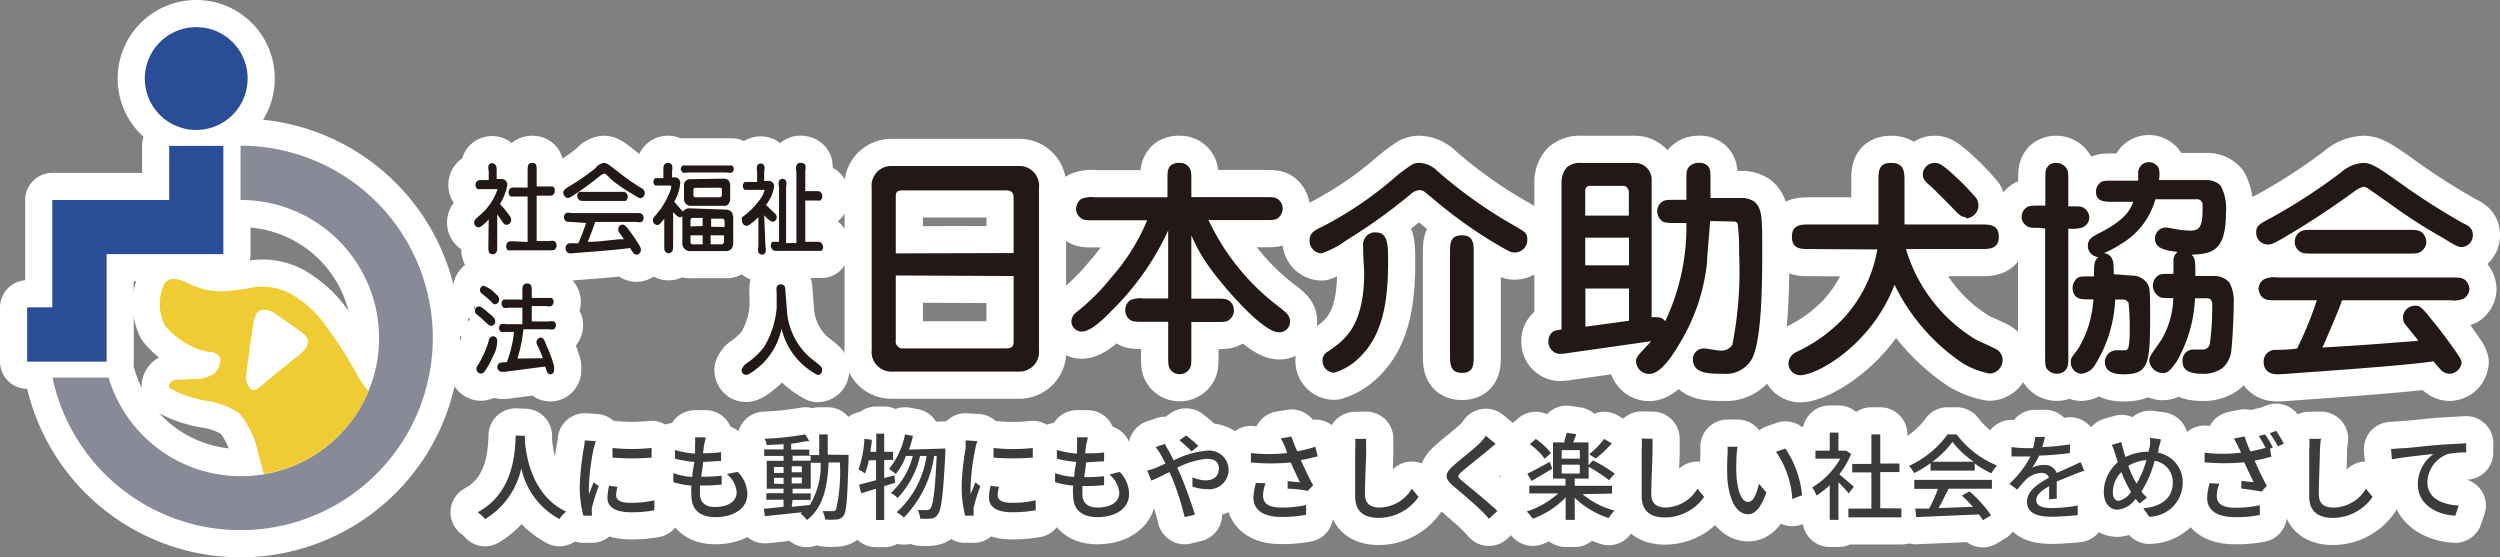 <svg xmlns="http://www.w3.org/2000/svg" viewBox="0 0 138.12 30.79"><rect x="0" y="0" width="138.12" height="30.79" fill="#808080" stroke="none"/><defs><style>.cls-1{fill:none;stroke:#fff;stroke-linecap:round;stroke-linejoin:round;stroke-width:3px;}.cls-2{fill:#294d97;}.cls-3{fill:#888b97;}.cls-4{fill:#f0cc34;}.cls-5{fill:#221816;}.cls-6{fill:#3c3a3b;}</style></defs><g id="レイヤー_2" data-name="レイヤー 2"><g id="デザイン"><g id="レイヤー_2-2" data-name="レイヤー 2"><g id="レイヤー_1-2" data-name="レイヤー 1-2"><path class="cls-1" d="M13.68,4.33A2.84,2.84,0,1,1,10.84,1.5h0A2.83,2.83,0,0,1,13.68,4.33Z"/><polygon class="cls-1" points="2.89 16.98 1.5 16.98 1.5 19.98 5.89 19.98 5.89 14.04 12.34 14.04 12.34 8.06 9.35 8.06 9.35 11.05 2.89 11.05 2.89 16.98"/><path class="cls-1" d="M13.29,8.05v3A7.63,7.63,0,1,1,6,20.86H2.9A10.62,10.62,0,1,0,13.29,8.05Z"/><path class="cls-1" d="M11,19.31a3.39,3.39,0,0,0,.55.13c.24,0,.6.14.62.39a1,1,0,0,1-.32.79,1.87,1.87,0,0,1-.79.31c-.38,0-1.07.05-1.3.05s-.56.26-.38.46a6,6,0,0,0,1.95.69,4.65,4.65,0,0,1,1.88.69,5.07,5.07,0,0,1,1.07,2.28c.08.31.19.69.3,1.09a7.61,7.61,0,0,0,5.77-4.56L19.9,21A25.76,25.76,0,0,0,18,18a6.06,6.06,0,0,0-1.9-1.75,3.34,3.34,0,0,0-2-.39,12.6,12.6,0,0,1-2,.24,4.31,4.31,0,0,1-1.79-.49c-.39-.19-1-.38-1.27.15a2.65,2.65,0,0,0,.05,2.19A4.33,4.33,0,0,0,11,19.31Zm3.09-1.76c.15-.73.95-.33.95-.33s1.09.73,1.75,1.24-.33,1.2-.33,1.2S15,20.83,14.35,21.39s-.77-.55-.77-.55.33-2.57.48-3.29Z"/><path class="cls-1" d="M27,12.12c-.13.15-.42.44-.56.44a.25.25,0,0,1-.24-.27h0c0-.13.05-.18.37-.45a3.21,3.21,0,0,0,.92-1.39s0,0-.09,0h-.74c-.16,0-.23,0-.28,0a.3.3,0,0,1-.11-.23.26.26,0,0,1,.07-.19c.07-.08.12-.08.32-.08H27V9.44a.62.62,0,0,1,0-.33.23.23,0,0,1,.37,0c.07.08.07.14.07.37v.41h.29a.32.32,0,0,1,.3.32,3,3,0,0,1-.41,1.06,3.9,3.9,0,0,1,.33.38c.27.35.29.37.29.5a.26.26,0,0,1-.25.27h0c-.11,0-.16-.06-.22-.15s-.25-.37-.3-.43V13.6c0,.23,0,.28-.07.36a.19.19,0,0,1-.19.08c-.23,0-.23-.2-.23-.44Zm2.15,1.25V10.86h-.65c-.17,0-.24,0-.29,0a.3.3,0,0,1-.11-.23.31.31,0,0,1,.07-.2c.07-.07.12-.07.33-.07h.65V9.44c0-.24,0-.44.26-.44s.24.21.24.44v.86h.61c.16,0,.23,0,.28,0a.25.25,0,0,1,.11.23.3.3,0,0,1-.06.2c-.08.08-.12.08-.33.08h-.61v2.51h.71a.59.59,0,0,1,.28,0,.32.32,0,0,1,.11.24.31.31,0,0,1-.07.2c-.07.07-.12.07-.32.07h-2c-.16,0-.23,0-.29,0a.25.25,0,0,1-.1-.23.26.26,0,0,1,.07-.2c.06-.07.11-.07.32-.07Z"/><path class="cls-1" d="M31.55,12.26c-.18,0-.25,0-.32-.07a.39.39,0,0,1-.08-.2.35.35,0,0,1,.12-.22.51.51,0,0,1,.28,0h3.61c.18,0,.25,0,.33.08a.32.32,0,0,1,.07.19.27.27,0,0,1-.11.22.55.55,0,0,1-.28,0H32.88c-.05.19-.3.85-.41,1.1.58,0,.92-.06,1.74-.14l.26,0a3.47,3.47,0,0,0-.26-.37.26.26,0,0,1-.05-.17.24.24,0,0,1,.23-.27h0c.08,0,.13,0,.33.26s.43.6.62.91a.58.58,0,0,1,.07.21.27.27,0,0,1-.24.28A.23.23,0,0,1,35,14l-.19-.3c-.5.09-2.53.24-2.66.25l-.61.05a.27.27,0,0,1-.29-.24v-.05a.25.25,0,0,1,.21-.27l.49,0a11.73,11.73,0,0,0,.43-1.12Zm1.9-2.66c-.05,0-.07,0-.09,0a.54.54,0,0,0-.18.09,17.29,17.29,0,0,1-1.56,1.14c-.15.09-.19.11-.27.11s-.23-.16-.23-.29.06-.19.32-.35a12.35,12.35,0,0,0,1.45-1A.72.72,0,0,1,33.35,9c.18,0,.32.12.82.51a13.74,13.74,0,0,0,1.24.87c.11.06.21.12.21.28a.27.27,0,0,1-.25.29s-.09,0-.39-.21A9.69,9.69,0,0,1,33.87,10Zm.84,1c.19,0,.25,0,.32.08a.32.32,0,0,1,.07.19.28.28,0,0,1-.11.23c-.06,0-.12,0-.28,0h-2c-.19,0-.25,0-.33-.09a.32.32,0,0,1-.07-.19A.3.3,0,0,1,32,10.6c.06,0,.13,0,.29,0Z"/><path class="cls-1" d="M38.15,12.51v-.33a.12.12,0,0,1,.1-.14h.57v.45Zm-.08-1a.42.42,0,0,0-.35.19,2.06,2.06,0,0,0-.21-.25l-.26-.31a2.43,2.43,0,0,0,.33-1,.3.3,0,0,0-.26-.34h-.19V9.45a.7.7,0,0,0,0-.31A.23.23,0,0,0,36.89,9a.23.23,0,0,0-.17.08c-.07.08-.07.13-.07.36v.4h-.16c-.17,0-.24,0-.29,0a.28.28,0,0,0-.1.21.25.25,0,0,0,.1.2c.06,0,.12,0,.29,0H37s.09,0,.09.06a1.15,1.15,0,0,1-.1.33,4.18,4.18,0,0,1-.85,1.34.31.31,0,0,0-.07.18.26.26,0,0,0,.24.27h0c.08,0,.12,0,.39-.35v1.48c0,.21,0,.28.07.35a.22.22,0,0,0,.34,0c.07-.07.07-.13.08-.35l0-1.85c.1.12.25.29.37.29a.24.24,0,0,0,.14-.05v1.43a.43.43,0,0,0,.49.49h2a.59.59,0,0,0,.22-.12.54.54,0,0,0,.1-.3V12a1.05,1.05,0,0,0-.06-.24.4.4,0,0,0-.33-.18ZM38.82,13v.5h-.51c-.09,0-.16,0-.16-.17V13Zm.47-.47v-.45h.6a.13.13,0,0,1,.14.13v.33ZM40,13v.33c0,.18-.13.17-.18.17h-.56V13Zm-1.84-3.1a.34.34,0,0,0-.37.28V11a.37.37,0,0,0,.37.37h1.9c.16,0,.28-.2.28-.36V10.2a.41.41,0,0,0-.11-.25A.4.4,0,0,0,40,9.87Zm1.59.47s.13,0,.13.08v.33a.12.12,0,0,1-.12.12H38.41c-.09,0-.1-.11-.1-.12v-.29a.1.1,0,0,1,.1-.11ZM38,9.14c-.16,0-.23,0-.28,0a.27.27,0,0,0-.11.19.31.31,0,0,0,.11.2.59.59,0,0,0,.28,0h2.15a.65.65,0,0,0,.29,0,.26.26,0,0,0,.1-.2.21.21,0,0,0-.11-.19c-.05,0-.12,0-.28,0Z"/><path class="cls-1" d="M42.29,13.62a.67.67,0,0,1,0,.33.22.22,0,0,1-.19.12.27.27,0,0,1-.2-.12.58.58,0,0,1,0-.32V12c-.15.14-.52.48-.65.48a.27.27,0,0,1-.25-.28A.28.28,0,0,1,41,12a4.14,4.14,0,0,0,1-1,1.33,1.33,0,0,0,.24-.51s-.06,0-.08,0h-.73c-.16,0-.23,0-.28,0a.24.24,0,0,1-.11-.22.32.32,0,0,1,.1-.22c.06,0,.13,0,.29,0h.4V9.48a.67.67,0,0,1,0-.33.23.23,0,0,1,.2-.12.22.22,0,0,1,.19.12.58.58,0,0,1,0,.32V10h.28a.29.29,0,0,1,.27.32h0a2.28,2.28,0,0,1-.45,1l.42.41c.14.13.17.16.17.27a.24.24,0,0,1-.22.25h0c-.12,0-.35-.22-.47-.36ZM44,13.43V9.48a.62.62,0,0,1,0-.33A.24.24,0,0,1,44.28,9a.25.25,0,0,1,.21.12.69.69,0,0,1,0,.32v1.12h.55c.2,0,.25,0,.32.08a.31.31,0,0,1,.07.2.28.28,0,0,1-.11.24c-.05,0-.12,0-.28,0h-.55v2.28h.57c.21,0,.26,0,.33.08a.31.31,0,0,1,0,.42c-.06,0-.13,0-.29,0H43c-.2,0-.26,0-.33-.08a.31.31,0,0,1,0-.42c.06,0,.13,0,.29,0h.08V10.32a.58.58,0,0,1,0-.32.21.21,0,0,1,.2-.12.22.22,0,0,1,.19.12.58.58,0,0,1,0,.32v3.11Z"/><path class="cls-1" d="M30,19.79c-.06-.13-.18-.46-.3-.69a.33.33,0,0,1-.06-.19.26.26,0,0,1,.23-.26c.15,0,.21.14.32.43a8.12,8.12,0,0,1,.42,1.13,1,1,0,0,1,0,.24.21.21,0,0,1-.19.23h0c-.17,0-.2-.12-.3-.43l-2.22.29-.18,0a.25.25,0,0,1-.24-.26v0c0-.24.18-.25.37-.27H28a6.33,6.33,0,0,0,.28-.94,6.52,6.52,0,0,0,.12-.73h-.44c-.16,0-.23,0-.28,0a.27.27,0,0,1-.11-.22.3.3,0,0,1,.1-.21.67.67,0,0,1,.29,0h.9V17h-.76a.59.59,0,0,1-.28,0,.28.28,0,0,1-.11-.23.28.28,0,0,1,.11-.22c.05,0,.12,0,.28,0h.76V16.1c0-.23,0-.28.07-.36a.23.23,0,0,1,.18-.08c.27,0,.27.2.27.44v.36h.81c.16,0,.23,0,.28,0a.26.26,0,0,1,.12.22.35.35,0,0,1-.12.23.59.59,0,0,1-.28,0h-.81v.85h.94a.67.67,0,0,1,.29,0,.26.26,0,0,1,.05.37l-.05.06a.67.67,0,0,1-.29,0h-1.4a9,9,0,0,1-.33,1.62Zm-2.55-3.5a.38.38,0,0,1,.13.25.26.26,0,0,1-.23.27c-.06,0-.08,0-.19-.12s-.35-.32-.53-.46a.23.23,0,0,1-.11-.2.22.22,0,0,1,.21-.24h0A1.86,1.86,0,0,1,27.44,16.29ZM27.14,18c-.08,0-.1,0-.44-.32-.06-.06-.33-.29-.39-.33a.21.21,0,0,1-.07-.17.23.23,0,0,1,.22-.25h0c.1,0,.18.06.49.32s.39.33.41.49a.24.24,0,0,1-.21.26Zm.15,1.56a4.81,4.81,0,0,1-.47.9c-.1.14-.17.18-.26.18a.27.27,0,0,1-.24-.26c0-.08,0-.09.11-.25A5.66,5.66,0,0,0,27,18.84c0-.08.08-.26.23-.26a.23.23,0,0,1,.24.23h0A1.76,1.76,0,0,1,27.29,19.59Z"/><path class="cls-1" d="M42.1,20.12c-.15.13-.66.59-.88.59s-.25-.23-.25-.27.1-.24.25-.35a4,4,0,0,0,1-.93A5,5,0,0,0,42.91,17c0-.17,0-.67,0-.78a1.53,1.53,0,0,1,0-.37.23.23,0,0,1,.23-.14c.22,0,.24.17.25.32s.08,1,.09,1.19a3.81,3.81,0,0,0,1.21,2.48c.1.09.61.48.65.54a.26.26,0,0,1,.08.2.26.26,0,0,1-.24.28h0a3.87,3.87,0,0,1-2-2.56A3.86,3.86,0,0,1,42.1,20.12Z"/><path class="cls-1" d="M49.49,14v-3.1c0-.18,0-.38.33-.38h5.77c.41,0,.41.27.41.46v3ZM57.4,10.4a1.09,1.09,0,0,0-1.08-1.23H49.25a1.09,1.09,0,0,0-1.09,1.23v8.91a1.09,1.09,0,0,0,1.09,1.22h7.07a1.09,1.09,0,0,0,1.08-1.22ZM56,15.25v3.51c0,.32,0,.49-.45.49H49.9a.38.38,0,0,1-.41-.44V15.22Z"/><path class="cls-1" d="M65.82,16.5h1.31c.53,0,.65,0,.86.18a.69.69,0,0,1,.18.47.65.65,0,0,1-.3.55c-.13.09-.33.09-.74.09H65.82v1.84c0,.53,0,.65-.18.85a.64.64,0,0,1-.46.19.61.61,0,0,1-.55-.3c-.09-.14-.09-.32-.09-.74V17.78H63.21c-.53,0-.68,0-.86-.18a.65.65,0,0,1-.18-.47.66.66,0,0,1,.28-.55,1.51,1.51,0,0,1,.76-.09h1.33V12.73a14.9,14.9,0,0,1-3.13,4.44c-.46.48-1.15,1.15-1.66,1.15a.58.58,0,0,1-.56-.58v0a.69.69,0,0,1,.29-.5,11.71,11.71,0,0,0,1.9-1.89,11.33,11.33,0,0,0,2-3.18H60.5c-.54,0-.68,0-.86-.19a.6.6,0,0,1-.19-.44.71.71,0,0,1,.29-.55,1.51,1.51,0,0,1,.76-.09h4V10c0-.53,0-.65.18-.86A.72.72,0,0,1,65.18,9a.61.61,0,0,1,.55.3c.09.13.09.33.09.74v.85h4c.54,0,.68,0,.86.18a.68.68,0,0,1,.19.46.73.73,0,0,1-.29.54c-.14.09-.33.09-.76.09H66.77a12.79,12.79,0,0,0,3.63,4.59c.65.51.87.65.87,1a.59.59,0,0,1-.6.61h0c-1,0-3.39-2.91-3.91-3.68A9.2,9.2,0,0,1,65.82,13Z"/><path class="cls-1" d="M79.38,9.42a25.64,25.64,0,0,0,4.32,3.07c.6.35.68.4.68.75a.69.69,0,0,1-.68.71h0c-.19,0-.24,0-1-.45a25.07,25.07,0,0,1-3.43-2.44l-.56-.46a.56.56,0,0,0-.28-.1.89.89,0,0,0-.53.26,30.37,30.37,0,0,1-3.54,2.53A4.86,4.86,0,0,1,73,14a.7.7,0,0,1-.65-.72c0-.42.32-.58.65-.73a20.19,20.19,0,0,0,3.88-2.59A9.5,9.5,0,0,1,78,9.1.86.86,0,0,1,78.44,9,1.47,1.47,0,0,1,79.38,9.42ZM75.31,13.6a.68.68,0,0,1,.57-.76H76c.68,0,.69.66.69,1.63,0,2.2-.3,4-1.52,5.22a3.37,3.37,0,0,1-1.45.9.65.65,0,0,1-.65-.65.54.54,0,0,1,.3-.52c.91-.63,2-1.37,2-4.4C75.34,14.61,75.31,14,75.31,13.6Zm6.11,6c0,.55,0,1-.65,1s-.66-.49-.66-1V14c0-.54,0-1,.66-1s.65.5.65,1Z"/><path class="cls-1" d="M90,14.66H87.58V13.13H90Zm5.82-2.42a.23.23,0,0,1,.18.11,10.52,10.52,0,0,1,.08,1.58,21.26,21.26,0,0,1-.37,5.12.72.72,0,0,1-.65.32c-.16,0-.79-.12-.93-.12a.6.6,0,0,0-.6.58v0c0,.82.87.82,1.69.82a1.64,1.64,0,0,0,1.6-.88c.5-1.05.54-3.92.54-5.85s0-2.41-.45-2.79a1.38,1.38,0,0,0-.56-.19H94.5V10c0-.55,0-.68-.18-.86A.64.64,0,0,0,93.83,9a.66.66,0,0,0-.57.29c-.09.14-.09.32-.09.75v1h-.56c-.55,0-.68,0-.87.18a.61.61,0,0,0-.18.45.67.67,0,0,0,.29.56c.14.09.33.09.76.09h.56A12.19,12.19,0,0,1,92,17.75a.51.51,0,0,0-.42-.22,1.84,1.84,0,0,0-.33,0V9.92A.92.92,0,0,0,90.35,9h-3a1.1,1.1,0,0,0-.78.24,1.24,1.24,0,0,0-.3.78V18.2c-.38.07-.43.08-.51.16a.6.6,0,0,0-.21.46.67.67,0,0,0,.6.73,2.94,2.94,0,0,0,.51-.05l4.57-.65c-.8.85-.84.89-.84,1.11a.72.72,0,0,0,.72.7h0c.68,0,1.38-1.14,1.83-1.93a10.74,10.74,0,0,0,1.37-4.24c0-.32.17-2.1.17-2.28ZM87.58,10.5a.25.25,0,0,1,.25-.23h1.88c.18,0,.28.23.28.32v1.32H87.58ZM90,17.72l-2.41.33V15.94H90Z"/><path class="cls-1" d="M100,13.76c-.52,0-1,0-1-.68s.52-.68,1-.68h3.78V10c0-.53,0-1,.7-1s.74.44.74,1v2.4h4.16c.54,0,1.05,0,1.05.68s-.51.68-1.05.68h-4.08a8.75,8.75,0,0,0,3.86,5c.2.11,1.09.48,1.23.6a.69.69,0,0,1,.25.54.75.75,0,0,1-.71.74,4.51,4.51,0,0,1-1.49-.57,11,11,0,0,1-3.77-4.34c-1.26,3.31-4.26,5-5.23,5a.66.66,0,0,1-.63-.68h0a.72.72,0,0,1,.43-.6,8.64,8.64,0,0,0,2.55-1.8,7.5,7.5,0,0,0,1.93-3.87ZM108.62,12c-.27,0-.42-.16-.83-.6l-1-1c-.47-.41-.56-.49-.56-.81A.66.66,0,0,1,106.9,9h0c.16,0,.33,0,1.11.73a12.7,12.7,0,0,1,1.19,1.24.77.77,0,0,1,.1.47.74.74,0,0,1-.69.63Z"/><path class="cls-1" d="M117.85,15.23a1,1,0,0,1,.77.41c.16.24.17.35.17,1.84,0,2.65-.08,3.2-1.5,3.2-.43,0-1-.11-1-.68a.65.65,0,0,1,.65-.65h.5c.06,0,.14-.08.16-.19a4.34,4.34,0,0,0,.06-.88,12.3,12.3,0,0,0-.06-1.54.34.34,0,0,0-.28-.19h-.46a7.39,7.39,0,0,1-1.09,3.57,1,1,0,0,1-.8.53.62.62,0,0,1-.56-.65c0-.17,0-.22.35-.65a5.63,5.63,0,0,0,.77-1.9,6.88,6.88,0,0,0,.13-.91c-.69,0-.78,0-1-.18a.72.72,0,0,1,.11-1c.14-.09.22-.09.92-.09,0-.69,0-.85.25-1.07a.61.61,0,0,1-.59-.61c0-.38.24-.5.51-.65,1.63-.8,1.84-1.4,2-1.79H116.8c-.53,0-1,0-1-.56a.63.63,0,0,1,.25-.51c.13-.1.32-.1.74-.1h1.34V9.52a.59.59,0,0,1,.61-.56h0a.6.6,0,0,1,.54.37,1.84,1.84,0,0,1,0,.62h2.72a1,1,0,0,1,.7.33,2.69,2.69,0,0,1,.28,1.45c0,2.11-.73,2.3-1.9,2.34.2.2.21.33.21,1.18h1.14a1.11,1.11,0,0,1,.74.36,2.15,2.15,0,0,1,.24,1.11c0,.72-.07,2.06-.13,2.61a1.5,1.5,0,0,1-.49,1,1.77,1.77,0,0,1-1.12.32c-.56,0-1.09-.11-1.09-.69a.6.6,0,0,1,.55-.65h.07l.46,0a.39.39,0,0,0,.43-.33,14.42,14.42,0,0,0,.13-2.18c0-.16-.08-.32-.26-.32h-.69a7.69,7.69,0,0,1-1,3.47c-.41.59-.54.66-.8.66a.77.77,0,0,1-.73-.69c0-.2.07-.28.65-1.11a4.74,4.74,0,0,0,.68-2.34c-.65,0-.73,0-.91-.19a.68.68,0,0,1,0-1l.07-.06c.15-.09.21-.09.85-.09v-.72a.58.58,0,0,1,.23-.49c-.65-.08-1.25-.18-1.25-.73a.6.6,0,0,1,.58-.62h0c.13,0,.66.11.75.12a4.78,4.78,0,0,0,.65.05c.61,0,.65-.44.65-1.4a.3.3,0,0,0-.28-.33h-2.33a4.14,4.14,0,0,1-1.9,2.47,5.65,5.65,0,0,1-.94.5c.54.12.54.48.54,1.17Zm-5.13-2.64c-.43,0-.6,0-.74-.1a.6.6,0,0,1-.29-.52.65.65,0,0,1,.29-.52c.13-.09.33-.09.74-.09H113V10c0-.53,0-.65.18-.86A.62.62,0,0,1,113.6,9a.67.67,0,0,1,.57.3c.1.13.1.33.1.74v1.36c.65,0,.73,0,.86.09a.65.65,0,0,1,.3.52.61.61,0,0,1-.39.56,2,2,0,0,1-.77.06v7c0,.53,0,.65-.19.86a.7.7,0,0,1-1-.12c-.09-.13-.09-.32-.09-.74v-7Z"/><path class="cls-1" d="M136,20a.69.69,0,0,1-.66.65.67.67,0,0,1-.47-.2,4.93,4.93,0,0,1-.42-.49c-1.33.22-6.7.59-7,.61s-1.37.11-1.61.11c-.65,0-.78-.41-.78-.7a.65.65,0,0,1,.57-.65c.15,0,.85,0,1.28-.08A19.58,19.58,0,0,0,128,16.59h-2.18c-.47,0-.65,0-.85-.18a.79.79,0,0,1-.19-.46.66.66,0,0,1,.3-.52,1.34,1.34,0,0,1,.74-.1h9.57c.47,0,.65,0,.85.18a.79.79,0,0,1,.19.46.66.66,0,0,1-.3.52,1.34,1.34,0,0,1-.74.1h-6c-.14.46-.81,2-1.08,2.61,1.52-.09,2.42-.14,4.59-.32a7,7,0,0,0,.71-.06l-.7-.87a.59.59,0,0,1-.15-.4.66.66,0,0,1,.65-.66c.22,0,.33,0,.82.63a25.63,25.63,0,0,1,1.66,2.22A1.19,1.19,0,0,1,136,20Zm-5.16-9.58c-.16-.1-.21-.1-.26-.1s-.24.06-.46.22a46.46,46.46,0,0,1-4.13,2.7c-.4.22-.5.27-.71.27a.65.65,0,0,1-.63-.67v0c0-.36.16-.46.87-.83a31.89,31.89,0,0,0,3.81-2.48A2.06,2.06,0,0,1,130.57,9c.46,0,.85.27,2.17,1.21a37.18,37.18,0,0,0,3.32,2.11c.28.13.56.27.56.65a.65.65,0,0,1-.62.68h0c-.14,0-.23,0-1-.49A28.26,28.26,0,0,1,132,11.23ZM133,12.7c.51,0,.66,0,.87.2a.75.75,0,0,1,.18.46.66.66,0,0,1-.3.54c-.15.11-.33.11-.75.11h-5.18c-.51,0-.65,0-.86-.2a.63.63,0,0,1-.18-.45.66.66,0,0,1,.29-.55c.15-.11.32-.11.75-.11Z"/><path class="cls-1" d="M29,24.08v.26c.05.69.32,3,2.28,3.93a1.45,1.45,0,0,0-.37.41,4.19,4.19,0,0,1-2.11-2.81,4.35,4.35,0,0,1-2,2.81,2.13,2.13,0,0,0-.41-.38c2.09-1.11,2.06-3.53,2.1-4.24Z"/><path class="cls-1" d="M32.9,24.37c0,.13-.07.27-.1.4a13,13,0,0,0-.26,2,4.71,4.71,0,0,0,0,.53c.08-.21.18-.46.26-.65l.28.21a9.84,9.84,0,0,0-.38,1.2.9.9,0,0,0,0,.23v.2l-.47,0a6.31,6.31,0,0,1-.2-1.67,15.82,15.82,0,0,1,.22-2.06,3,3,0,0,0,.06-.43Zm1.21,2.53a2.32,2.32,0,0,0-.07.46c0,.23.18.42.8.42a5.78,5.78,0,0,0,1.31-.14v.55a6.38,6.38,0,0,1-1.31.11c-.87,0-1.28-.3-1.28-.81a3.63,3.63,0,0,1,.09-.65ZM36,24.75v.53a13,13,0,0,1-2.16,0v-.53a10.21,10.21,0,0,0,2.14,0Z"/><path class="cls-1" d="M40.76,26.07a1.8,1.8,0,0,1,.53,1.22c0,.77-.7,1.28-1.77,1.28-.75,0-1.32-.33-1.32-1.19a4.05,4.05,0,0,1,0-.55,5.19,5.19,0,0,1-1-.19l0-.5a3.77,3.77,0,0,0,1.05.21c0-.27.07-.56.11-.83a6.46,6.46,0,0,1-1.07-.18l0-.48a5.17,5.17,0,0,0,1.11.2c0-.19,0-.36,0-.49a2.8,2.8,0,0,0,0-.41l.58,0c0,.17-.06.29-.08.41l-.06.47a6.71,6.71,0,0,0,1-.06v.49c-.35,0-.69.05-1,.05h0c0,.26-.07.55-.1.82h.07a9.42,9.42,0,0,0,1.06-.06v.49a8,8,0,0,1-1,.05h-.2c0,.18,0,.33,0,.45,0,.46.27.74.82.74.76,0,1.21-.32,1.21-.82a1.42,1.42,0,0,0-.55-1Z"/><path class="cls-1" d="M46.88,25.13v.22c-.06,2.16-.11,2.9-.27,3.13a.47.47,0,0,1-.37.22,3.53,3.53,0,0,1-.65,0,1.53,1.53,0,0,0-.14-.46c.24,0,.45,0,.55,0a.21.21,0,0,0,.19-.08,9.26,9.26,0,0,0,.21-2.61h-.62c-.07,1.39-.3,2.49-1.2,3.18a2,2,0,0,0-.35-.36l.09-.07-2.06.22-.06-.41L43.29,28v-.39h-.95v-.36h.95V27h-.93V25.46h.93v-.27H42.22v-.36h1.07v-.29l-.93.05a1,1,0,0,0-.12-.35A16.84,16.84,0,0,0,44.49,24l.22.37c-.27,0-.62.11-1,.14v.33h1v.3h.55V24h.47v1.12Zm-4.12,1h.53v-.33h-.53Zm.53.61V26.4h-.53v.32ZM43.74,28l1-.1a4.19,4.19,0,0,0,.6-2.33h-.55v-.39h-1v.27h1V27h-1v.26h1v.36h-1Zm.56-1.91v-.33h-.56v.33Zm-.56.29v.33h.56v-.33Z"/><path class="cls-1" d="M49.46,26.67l-.61.19v1.87H48.4V27l-.82.25-.12-.47.94-.25v-1.1H48a4.68,4.68,0,0,1-.21.73,2.16,2.16,0,0,0-.36-.22,6.17,6.17,0,0,0,.33-1.7l.41.06a6.57,6.57,0,0,1-.09.66h.33v-1h.44v1h.49v.45h-.49v1l.56-.15Zm2.77-1.89V25c-.12,2.34-.22,3.17-.42,3.42a.49.49,0,0,1-.38.23,2.91,2.91,0,0,1-.59,0,1.16,1.16,0,0,0-.14-.47l.51,0a.2.2,0,0,0,.19-.09c.15-.18.26-.92.35-2.9h-.14a6.08,6.08,0,0,1-1.67,3.4,2.7,2.7,0,0,0-.4-.29,5.21,5.21,0,0,0,1.65-3.11h-.36a4.93,4.93,0,0,1-1.24,2.32,1.41,1.41,0,0,0-.37-.27,4.18,4.18,0,0,0,1.21-2.05h-.38a3.55,3.55,0,0,1-.56,1,3.27,3.27,0,0,0-.37-.28A4.47,4.47,0,0,0,50,24l.44.08a6.61,6.61,0,0,1-.22.76Z"/><path class="cls-1" d="M54,24.37a2,2,0,0,0-.11.4,11.83,11.83,0,0,0-.26,2,3.15,3.15,0,0,0,0,.53c.08-.21.18-.46.26-.65l.27.21a9.8,9.8,0,0,0-.37,1.2,1.81,1.81,0,0,0,0,.23v.2l-.47,0a6.74,6.74,0,0,1-.19-1.67,14.25,14.25,0,0,1,.22-2.06c0-.13,0-.3,0-.43Zm1.19,2.53a1.77,1.77,0,0,0-.07.46c0,.23.17.42.8.42a5.63,5.63,0,0,0,1.3-.14v.55a7.06,7.06,0,0,1-1.3.11c-.88,0-1.28-.3-1.28-.81a2.43,2.43,0,0,1,.09-.65Zm1.87-2.15v.53a13.1,13.1,0,0,1-2.17,0v-.53a9.84,9.84,0,0,0,2.17,0Z"/><path class="cls-1" d="M61.86,26.07a1.79,1.79,0,0,1,.52,1.22c0,.77-.7,1.28-1.76,1.28-.75,0-1.33-.33-1.33-1.19a3.05,3.05,0,0,1,0-.55,5.19,5.19,0,0,1-1-.19l0-.5a3.91,3.91,0,0,0,1.06.21c0-.27.07-.56.11-.83a6.46,6.46,0,0,1-1.07-.18l0-.48a5.17,5.17,0,0,0,1.11.2c0-.19,0-.36,0-.49a2.8,2.8,0,0,0,0-.41l.59,0c0,.17-.06.29-.08.41l-.06.47A6.79,6.79,0,0,0,61,25l0,.49c-.34,0-.69.05-1,.05h0c0,.26-.07.55-.1.82H60A9.28,9.28,0,0,0,61,26.31v.49a8,8,0,0,1-1,.05h-.2c0,.18,0,.33,0,.45,0,.46.27.74.83.74.76,0,1.21-.32,1.21-.82a1.45,1.45,0,0,0-.55-1Z"/><path class="cls-1" d="M64.37,24.52c0,.09.14.28.19.37s.19.35.28.55a4.85,4.85,0,0,1,1.82-.54,1.07,1.07,0,1,1,0,2.12,2.29,2.29,0,0,1-.78-.14v-.51a2,2,0,0,0,.72.17c.49,0,.74-.27.74-.65s-.23-.54-.69-.54a4.56,4.56,0,0,0-1.61.49l.18.39c.26.6.62,1.63.8,2.2l-.57.14a15.67,15.67,0,0,0-.67-2.11l-.17-.38c-.39.19-.73.37-1,.47L63.38,26a3.68,3.68,0,0,0,.47-.15l.54-.24q-.14-.29-.27-.51a3.51,3.51,0,0,0-.27-.4Zm1.46.42a7.81,7.81,0,0,0-.67-.62l.37-.26a6.3,6.3,0,0,1,.68.58Z"/><path class="cls-1" d="M72.8,25.21c-.29.08-.61.15-.93.21.19.41.45,1,.68,1.39l-.3.31C72,27.07,71.5,27,71.14,27l0-.42.68.07c-.14-.3-.36-.75-.51-1.1a11.55,11.55,0,0,1-2.2,0l0-.52a8.92,8.92,0,0,0,2,0L71,24.69a4.16,4.16,0,0,0-.24-.47l.59-.1a7.59,7.59,0,0,0,.32.81,6.3,6.3,0,0,0,1-.25ZM69.92,26.7a2.1,2.1,0,0,0-.14.66c0,.42.26.68,1,.68a5.77,5.77,0,0,0,1.38-.14v.54a7,7,0,0,1-1.37.12c-1,0-1.54-.39-1.54-1.07a3.13,3.13,0,0,1,.14-.81Z"/><path class="cls-1" d="M75.48,24.24a5.87,5.87,0,0,0,0,.59c0,.57-.07,1.76-.07,2.48,0,.54.35.73.79.73A2.12,2.12,0,0,0,78,27l.37.45a2.66,2.66,0,0,1-2.2,1.16c-.79,0-1.3-.33-1.3-1.19s0-2.07,0-2.57a4,4,0,0,0,0-.6Z"/><path class="cls-1" d="M82.63,24.52l-.39.33c-.35.29-1.06.85-1.42,1.16s-.3.33,0,.59,1.4,1.14,1.91,1.63l-.47.43c-.12-.15-.27-.29-.39-.42-.29-.3-1.12-1-1.6-1.41s-.45-.67,0-1.08,1.15-.93,1.5-1.28a3,3,0,0,0,.32-.39Z"/><path class="cls-1" d="M87.43,27.3a4.6,4.6,0,0,0,1.77.91,2.15,2.15,0,0,0-.32.41A4.82,4.82,0,0,1,87,27.5v1.22h-.5V27.48a4.77,4.77,0,0,1-1.82,1.18,2.6,2.6,0,0,0-.33-.4,4.87,4.87,0,0,0,1.74-1H84.49v-.43h2v-.39H85.8v-2h.63c0-.17.1-.37.13-.53l.53.08-.17.45h.84v1.26l.24-.26a6.49,6.49,0,0,1,1.21.73l-.32.36a7.48,7.48,0,0,0-1.12-.74v.65H87v.4h2.06v.43Zm-1.67-1.41c-.38.24-.8.48-1.14.68l-.24-.4c.33-.15.78-.41,1.24-.65Zm-.42-.55a3.66,3.66,0,0,0-.82-.8l.33-.29a3.9,3.9,0,0,1,.84.78Zm.94,0h1v-.47h-1Zm0,.82h1v-.49h-1Zm2.77-1.66a7,7,0,0,1-.89.83l-.36-.23a5.13,5.13,0,0,0,.83-.85Z"/><path class="cls-1" d="M91.3,24.24c0,.19,0,.4,0,.59,0,.57-.07,1.76-.07,2.48,0,.54.35.73.79.73A2.11,2.11,0,0,0,93.78,27l.37.45A2.66,2.66,0,0,1,92,28.59c-.79,0-1.3-.33-1.3-1.19s0-2.07,0-2.57a4,4,0,0,0,0-.6Z"/><path class="cls-1" d="M95.94,25.21a11.16,11.16,0,0,0,0,1.16c.08.82.29,1.36.64,1.36s.48-.57.6-1l.41.48c-.32.89-.65,1.2-1,1.2-.53,0-1-.5-1.15-1.86a12.82,12.82,0,0,1,0-1.39,2.59,2.59,0,0,0,0-.48H96A3.66,3.66,0,0,0,95.94,25.21Zm3.62,2.15-.54.21a5.1,5.1,0,0,0-.9-2.61l.52-.18A5.58,5.58,0,0,1,99.56,27.36Z"/><path class="cls-1" d="M102.14,27.26c-.12-.15-.35-.4-.57-.62v2.08h-.48V26.8a5.17,5.17,0,0,1-.73.58,2,2,0,0,0-.24-.45,4.37,4.37,0,0,0,1.55-1.59H100.3V24.9h.79v-1h.48v1H102l.27.18a5.27,5.27,0,0,1-.65,1.13c.24.19.68.57.8.68Zm2.91.83v.49h-2.93V28.1h1.27v-2h-1.06v-.47h1.06V24h.49v1.61h1.06v.47h-1.06v2Z"/><path class="cls-1" d="M106.66,25.59a6.47,6.47,0,0,1-.91.55,1.6,1.6,0,0,0-.28-.4A5.44,5.44,0,0,0,107.6,24h.5a5.32,5.32,0,0,0,2.23,1.72,2.61,2.61,0,0,0-.31.43,5.68,5.68,0,0,1-.92-.54V26h-2.44Zm-.9.92h4.29V27h-2.39c-.18.35-.37.74-.56,1.07L109,28a7.15,7.15,0,0,0-.61-.62l.42-.23A6.5,6.5,0,0,1,110,28.47l-.45.27a2.27,2.27,0,0,0-.22-.32l-3.46.15-.06-.47.77,0a8.86,8.86,0,0,0,.49-1.09h-1.31Zm3.29-1a4.94,4.94,0,0,1-1.18-1.1,5,5,0,0,1-1.11,1.1Z"/><path class="cls-1" d="M113.21,27.59c0-.18,0-.47,0-.73-.43.25-.71.48-.71.78s.32.43.85.43a8.67,8.67,0,0,0,1.44-.14l0,.53c-.47.05-1,.08-1.43.09-.77,0-1.37-.18-1.37-.82s.62-1,1.21-1.34a.39.39,0,0,0-.41-.26,1.3,1.3,0,0,0-.86.37c-.17.18-.33.36-.48.55l-.44-.32a5.38,5.38,0,0,0,1.17-1.51H112c-.22,0-.58,0-.87,0V24.7a6.77,6.77,0,0,0,.89.06h.3a3.24,3.24,0,0,0,.12-.62l.54,0a4.9,4.9,0,0,1-.15.56,12.79,12.79,0,0,0,1.53-.15v.48a16,16,0,0,1-1.7.14,4,4,0,0,1-.39.67,1.47,1.47,0,0,1,.65-.15.69.69,0,0,1,.71.44l.83-.37.49-.23.2.48a4.79,4.79,0,0,0-.52.19c-.27.1-.6.24-1,.4,0,.3,0,.71,0,.95Z"/><path class="cls-1" d="M119.38,24.27c0,.13-.08.33-.11.46s0,.18-.06.28a1.65,1.65,0,0,1,1.38,1.69,1.88,1.88,0,0,1-1.85,1.85l-.33-.47c1.1-.09,1.63-.65,1.63-1.39a1.18,1.18,0,0,0-1-1.23,6.24,6.24,0,0,1-.73,1.7,2.42,2.42,0,0,0,.31.33l-.42.33-.21-.26a1.4,1.4,0,0,1-1,.6c-.41,0-.76-.33-.76-1a2.19,2.19,0,0,1,.78-1.63,4,4,0,0,1-.15-.45,3,3,0,0,0-.19-.5l.54-.16c0,.15.08.32.11.47s.07.24.11.36a2.73,2.73,0,0,1,1.28-.29c0-.11.05-.22.07-.33a3.15,3.15,0,0,0,0-.44Zm-1.7,2.81a6.23,6.23,0,0,1-.48-1,1.62,1.62,0,0,0-.47,1.1c0,.3.12.49.32.49a1.08,1.08,0,0,0,.68-.49Zm.37-.36a6.15,6.15,0,0,0,.54-1.3,2.14,2.14,0,0,0-1,.32,4.75,4.75,0,0,0,.4.89Z"/><path class="cls-1" d="M125.15,24q.22.34.42.72l-.16.07.08.44c-.29.08-.62.16-.93.22.19.41.45,1,.68,1.39l-.3.32c-.24-.05-.76-.13-1.11-.17l0-.42.68.07c-.14-.3-.37-.75-.52-1.1a11.45,11.45,0,0,1-2.19,0l0-.53a8.38,8.38,0,0,0,2,0c0-.11-.1-.21-.14-.32a3.33,3.33,0,0,0-.24-.46l.59-.12a6.55,6.55,0,0,0,.32.83c.29-.06.57-.12.84-.2a6.11,6.11,0,0,0-.38-.65Zm-2.54,2.73a2,2,0,0,0-.14.64c0,.42.26.68,1,.68a5.77,5.77,0,0,0,1.38-.14v.54a6.29,6.29,0,0,1-1.37.12c-1,0-1.54-.38-1.54-1.06a3.2,3.2,0,0,1,.14-.82Zm3.14-2.93a7.45,7.45,0,0,1,.43.71l-.33.15a5.41,5.41,0,0,0-.45-.72Z"/><path class="cls-1" d="M128.23,24.24a5.61,5.61,0,0,0-.06.59c0,.57-.06,1.76-.06,2.48,0,.54.32.73.78.73A2.09,2.09,0,0,0,130.71,27l.37.45a2.65,2.65,0,0,1-2.2,1.16c-.78,0-1.3-.33-1.3-1.19s0-2.07,0-2.57a3,3,0,0,0,0-.6Z"/><path class="cls-1" d="M132.58,24.77c.38,0,1.3-.12,2.25-.2l1.42-.08V25a4.82,4.82,0,0,0-1,.08,1.7,1.7,0,0,0-1.14,1.55c0,.94.87,1.25,1.73,1.3l-.19.56c-1-.05-2.07-.59-2.07-1.74a2.06,2.06,0,0,1,.87-1.67c-.45.05-1.72.18-2.3.3l-.05-.57Z"/></g><g id="レイヤー_1-2-2" data-name="レイヤー 1-2"><path class="cls-2" d="M13.68,4.33A2.84,2.84,0,1,1,10.84,1.5h0A2.83,2.83,0,0,1,13.68,4.33Z"/><polygon class="cls-2" points="2.89 16.98 1.5 16.98 1.5 19.98 5.89 19.98 5.89 14.04 12.34 14.04 12.34 8.06 9.35 8.06 9.35 11.05 2.89 11.05 2.89 16.98"/><path class="cls-3" d="M13.29,8.05v3A7.63,7.63,0,1,1,6,20.86H2.9A10.62,10.62,0,1,0,13.29,8.05Z"/><path class="cls-4" d="M11,19.31a3.39,3.39,0,0,0,.55.13c.24,0,.6.14.62.39a1,1,0,0,1-.32.79,1.87,1.87,0,0,1-.79.31c-.38,0-1.07.05-1.3.05s-.56.26-.38.46a6,6,0,0,0,1.95.69,4.65,4.65,0,0,1,1.88.69,5.07,5.07,0,0,1,1.07,2.28c.08.31.19.69.3,1.09a7.61,7.61,0,0,0,5.77-4.56L19.9,21A25.76,25.76,0,0,0,18,18a6.06,6.06,0,0,0-1.9-1.75,3.34,3.34,0,0,0-2-.39,12.6,12.6,0,0,1-2,.24,4.31,4.31,0,0,1-1.79-.49c-.39-.19-1-.38-1.27.15a2.65,2.65,0,0,0,.05,2.19A4.33,4.33,0,0,0,11,19.31Zm3.09-1.76c.15-.73.95-.33.95-.33s1.09.73,1.75,1.24-.33,1.2-.33,1.2S15,20.83,14.35,21.39s-.77-.55-.77-.55.33-2.57.48-3.29Z"/><path class="cls-5" d="M27,12.12c-.13.15-.42.44-.56.44a.25.25,0,0,1-.24-.27h0c0-.13.05-.18.37-.45a3.21,3.21,0,0,0,.92-1.39s0,0-.09,0h-.74c-.16,0-.23,0-.28,0a.3.3,0,0,1-.11-.23.26.26,0,0,1,.07-.19c.07-.08.12-.08.32-.08H27V9.44a.62.62,0,0,1,0-.33.23.23,0,0,1,.37,0c.07.08.07.14.07.37v.41h.29a.32.32,0,0,1,.3.32,3,3,0,0,1-.41,1.06,3.9,3.9,0,0,1,.33.38c.27.35.29.37.29.5a.26.26,0,0,1-.25.27h0c-.11,0-.16-.06-.22-.15s-.25-.37-.3-.43V13.6c0,.23,0,.28-.07.36a.19.19,0,0,1-.19.08c-.23,0-.23-.2-.23-.44Zm2.15,1.25V10.86h-.65c-.17,0-.24,0-.29,0a.3.3,0,0,1-.11-.23.31.31,0,0,1,.07-.2c.07-.07.12-.07.33-.07h.65V9.44c0-.24,0-.44.26-.44s.24.21.24.44v.86h.61c.16,0,.23,0,.28,0a.25.25,0,0,1,.11.23.3.3,0,0,1-.06.2c-.08.08-.12.08-.33.08h-.61v2.51h.71a.59.59,0,0,1,.28,0,.32.32,0,0,1,.11.24.31.31,0,0,1-.07.2c-.07.07-.12.07-.32.07h-2c-.16,0-.23,0-.29,0a.25.25,0,0,1-.1-.23.26.26,0,0,1,.07-.2c.06-.07.11-.07.32-.07Z"/><path class="cls-5" d="M31.55,12.26c-.18,0-.25,0-.32-.07a.39.39,0,0,1-.08-.2.35.35,0,0,1,.12-.22.51.51,0,0,1,.28,0h3.61c.18,0,.25,0,.33.08a.32.32,0,0,1,.07.19.27.27,0,0,1-.11.22.55.55,0,0,1-.28,0H32.88c-.05.19-.3.85-.41,1.1.58,0,.92-.06,1.74-.14l.26,0a3.47,3.47,0,0,0-.26-.37.26.26,0,0,1-.05-.17.24.24,0,0,1,.23-.27h0c.08,0,.13,0,.33.26s.43.6.62.91a.58.58,0,0,1,.07.21.27.27,0,0,1-.24.28A.23.23,0,0,1,35,14l-.19-.3c-.5.09-2.53.24-2.66.25l-.61.05a.27.27,0,0,1-.29-.24v-.05a.25.25,0,0,1,.21-.27l.49,0a11.73,11.73,0,0,0,.43-1.12Zm1.9-2.66c-.05,0-.07,0-.09,0a.54.54,0,0,0-.18.09,17.29,17.29,0,0,1-1.56,1.14c-.15.09-.19.11-.27.11s-.23-.16-.23-.29.06-.19.32-.35a12.35,12.35,0,0,0,1.45-1A.72.72,0,0,1,33.35,9c.18,0,.32.12.82.51a13.74,13.74,0,0,0,1.24.87c.11.06.21.12.21.28a.27.27,0,0,1-.25.29s-.09,0-.39-.21A9.69,9.69,0,0,1,33.87,10Zm.84,1c.19,0,.25,0,.32.08a.32.32,0,0,1,.07.19.28.28,0,0,1-.11.23c-.06,0-.12,0-.28,0h-2c-.19,0-.25,0-.33-.09a.32.32,0,0,1-.07-.19A.3.3,0,0,1,32,10.6c.06,0,.13,0,.29,0Z"/><path class="cls-5" d="M38.15,12.51v-.33a.12.12,0,0,1,.1-.14h.57v.45Zm-.08-1a.42.42,0,0,0-.35.19,2.06,2.06,0,0,0-.21-.25l-.26-.31a2.43,2.43,0,0,0,.33-1,.3.3,0,0,0-.26-.34h-.19V9.45a.7.7,0,0,0,0-.31A.23.23,0,0,0,36.89,9a.23.23,0,0,0-.17.08c-.07.08-.07.13-.07.36v.4h-.16c-.17,0-.24,0-.29,0a.28.28,0,0,0-.1.21.25.25,0,0,0,.1.2c.06,0,.12,0,.29,0H37s.09,0,.09.06a1.15,1.15,0,0,1-.1.33,4.18,4.18,0,0,1-.85,1.34.31.31,0,0,0-.07.18.26.26,0,0,0,.24.27h0c.08,0,.12,0,.39-.35v1.48c0,.21,0,.28.07.35a.22.22,0,0,0,.34,0c.07-.07.07-.13.08-.35l0-1.85c.1.12.25.29.37.29a.24.24,0,0,0,.14-.05v1.43a.43.43,0,0,0,.49.49h2a.59.59,0,0,0,.22-.12.54.54,0,0,0,.1-.3V12a1.05,1.05,0,0,0-.06-.24.4.4,0,0,0-.33-.18ZM38.82,13v.5h-.51c-.09,0-.16,0-.16-.17V13Zm.47-.47v-.45h.6a.13.13,0,0,1,.14.13v.33ZM40,13v.33c0,.18-.13.17-.18.17h-.56V13Zm-1.84-3.1a.34.34,0,0,0-.37.28V11a.37.37,0,0,0,.37.37h1.9c.16,0,.28-.2.28-.36V10.2a.41.41,0,0,0-.11-.25A.4.4,0,0,0,40,9.87Zm1.59.47s.13,0,.13.08v.33a.12.12,0,0,1-.12.12H38.41c-.09,0-.1-.11-.1-.12v-.29a.1.1,0,0,1,.1-.11ZM38,9.14c-.16,0-.23,0-.28,0a.27.27,0,0,0-.11.19.31.31,0,0,0,.11.2.59.59,0,0,0,.28,0h2.15a.65.65,0,0,0,.29,0,.26.26,0,0,0,.1-.2.21.21,0,0,0-.11-.19c-.05,0-.12,0-.28,0Z"/><path class="cls-5" d="M42.29,13.62a.67.67,0,0,1,0,.33.22.22,0,0,1-.19.12.27.27,0,0,1-.2-.12.58.58,0,0,1,0-.32V12c-.15.14-.52.48-.65.48a.27.27,0,0,1-.25-.28A.28.28,0,0,1,41,12a4.14,4.14,0,0,0,1-1,1.33,1.33,0,0,0,.24-.51s-.06,0-.08,0h-.73c-.16,0-.23,0-.28,0a.24.24,0,0,1-.11-.22.32.32,0,0,1,.1-.22c.06,0,.13,0,.29,0h.4V9.48a.67.67,0,0,1,0-.33.23.23,0,0,1,.2-.12.22.22,0,0,1,.19.12.58.58,0,0,1,0,.32V10h.28a.29.29,0,0,1,.27.32h0a2.28,2.28,0,0,1-.45,1l.42.41c.14.13.17.16.17.27a.24.24,0,0,1-.22.25h0c-.12,0-.35-.22-.47-.36ZM44,13.43V9.48a.62.62,0,0,1,0-.33A.24.24,0,0,1,44.28,9a.25.25,0,0,1,.21.12.69.69,0,0,1,0,.32v1.12h.55c.2,0,.25,0,.32.08a.31.31,0,0,1,.07.2.28.28,0,0,1-.11.24c-.05,0-.12,0-.28,0h-.55v2.28h.57c.21,0,.26,0,.33.08a.31.31,0,0,1,0,.42c-.06,0-.13,0-.29,0H43c-.2,0-.26,0-.33-.08a.31.31,0,0,1,0-.42c.06,0,.13,0,.29,0h.08V10.32a.58.58,0,0,1,0-.32.21.21,0,0,1,.2-.12.22.22,0,0,1,.19.12.58.58,0,0,1,0,.32v3.11Z"/><path class="cls-5" d="M30,19.79c-.06-.13-.18-.46-.3-.69a.33.33,0,0,1-.06-.19.26.26,0,0,1,.23-.26c.15,0,.21.14.32.43a8.12,8.12,0,0,1,.42,1.13,1,1,0,0,1,0,.24.21.21,0,0,1-.19.23h0c-.17,0-.2-.12-.3-.43l-2.22.29-.18,0a.25.25,0,0,1-.24-.26v0c0-.24.18-.25.37-.27H28a6.33,6.33,0,0,0,.28-.94,6.52,6.52,0,0,0,.12-.73h-.44c-.16,0-.23,0-.28,0a.27.27,0,0,1-.11-.22.3.3,0,0,1,.1-.21.67.67,0,0,1,.29,0h.9V17h-.76a.59.59,0,0,1-.28,0,.28.28,0,0,1-.11-.23.28.28,0,0,1,.11-.22c.05,0,.12,0,.28,0h.76V16.1c0-.23,0-.28.07-.36a.23.23,0,0,1,.18-.08c.27,0,.27.2.27.44v.36h.81c.16,0,.23,0,.28,0a.26.26,0,0,1,.12.22.35.35,0,0,1-.12.23.59.59,0,0,1-.28,0h-.81v.85h.94a.67.67,0,0,1,.29,0,.26.26,0,0,1,.05.37l-.05.06a.67.67,0,0,1-.29,0h-1.4a9,9,0,0,1-.33,1.62Zm-2.55-3.5a.38.38,0,0,1,.13.25.26.26,0,0,1-.23.27c-.06,0-.08,0-.19-.12s-.35-.32-.53-.46a.23.23,0,0,1-.11-.2.22.22,0,0,1,.21-.24h0A1.86,1.86,0,0,1,27.44,16.29ZM27.14,18c-.08,0-.1,0-.44-.32-.06-.06-.33-.29-.39-.33a.21.21,0,0,1-.07-.17.23.23,0,0,1,.22-.25h0c.1,0,.18.06.49.32s.39.33.41.49a.24.24,0,0,1-.21.26Zm.15,1.56a4.81,4.81,0,0,1-.47.9c-.1.14-.17.18-.26.18a.27.27,0,0,1-.24-.26c0-.08,0-.09.11-.25A5.66,5.66,0,0,0,27,18.84c0-.08.08-.26.23-.26a.23.23,0,0,1,.24.23h0A1.76,1.76,0,0,1,27.29,19.59Z"/><path class="cls-5" d="M42.1,20.12c-.15.13-.66.59-.88.59s-.25-.23-.25-.27.1-.24.25-.35a4,4,0,0,0,1-.93A5,5,0,0,0,42.91,17c0-.17,0-.67,0-.78a1.53,1.53,0,0,1,0-.37.23.23,0,0,1,.23-.14c.22,0,.24.17.25.32s.08,1,.09,1.19a3.81,3.81,0,0,0,1.21,2.48c.1.09.61.48.65.54a.26.26,0,0,1,.08.2.26.26,0,0,1-.24.28h0a3.87,3.87,0,0,1-2-2.56A3.86,3.86,0,0,1,42.1,20.12Z"/><path class="cls-5" d="M49.49,14v-3.1c0-.18,0-.38.33-.38h5.77c.41,0,.41.27.41.46v3ZM57.4,10.4a1.09,1.09,0,0,0-1.08-1.23H49.25a1.09,1.09,0,0,0-1.09,1.23v8.91a1.09,1.09,0,0,0,1.09,1.22h7.07a1.09,1.09,0,0,0,1.08-1.22ZM56,15.25v3.51c0,.32,0,.49-.45.49H49.9a.38.38,0,0,1-.41-.44V15.22Z"/><path class="cls-5" d="M65.82,16.5h1.31c.53,0,.65,0,.86.18a.69.69,0,0,1,.18.47.65.65,0,0,1-.3.55c-.13.09-.33.09-.74.09H65.82v1.84c0,.53,0,.65-.18.85a.64.64,0,0,1-.46.19.61.61,0,0,1-.55-.3c-.09-.14-.09-.32-.09-.74V17.78H63.21c-.53,0-.68,0-.86-.18a.65.65,0,0,1-.18-.47.66.66,0,0,1,.28-.55,1.51,1.51,0,0,1,.76-.09h1.33V12.73a14.9,14.9,0,0,1-3.13,4.44c-.46.48-1.15,1.15-1.66,1.15a.58.58,0,0,1-.56-.58v0a.69.69,0,0,1,.29-.5,11.71,11.71,0,0,0,1.9-1.89,11.33,11.33,0,0,0,2-3.18H60.5c-.54,0-.68,0-.86-.19a.6.6,0,0,1-.19-.44.71.71,0,0,1,.29-.55,1.51,1.51,0,0,1,.76-.09h4V10c0-.53,0-.65.18-.86A.72.72,0,0,1,65.18,9a.61.61,0,0,1,.55.3c.09.13.09.33.09.74v.85h4c.54,0,.68,0,.86.18a.68.68,0,0,1,.19.46.73.73,0,0,1-.29.54c-.14.09-.33.09-.76.09H66.77a12.79,12.79,0,0,0,3.63,4.59c.65.51.87.65.87,1a.59.59,0,0,1-.6.61h0c-1,0-3.39-2.91-3.91-3.68A9.2,9.2,0,0,1,65.82,13Z"/><path class="cls-5" d="M79.38,9.42a25.64,25.64,0,0,0,4.32,3.07c.6.35.68.4.68.75a.69.69,0,0,1-.68.71h0c-.19,0-.24,0-1-.45a25.07,25.07,0,0,1-3.43-2.44l-.56-.46a.56.56,0,0,0-.28-.1.89.89,0,0,0-.53.26,30.37,30.37,0,0,1-3.54,2.53A4.86,4.86,0,0,1,73,14a.7.7,0,0,1-.65-.72c0-.42.32-.58.65-.73a20.19,20.19,0,0,0,3.88-2.59A9.5,9.5,0,0,1,78,9.1.86.86,0,0,1,78.44,9,1.47,1.47,0,0,1,79.38,9.42ZM75.31,13.6a.68.68,0,0,1,.57-.76H76c.68,0,.69.66.69,1.63,0,2.2-.3,4-1.52,5.22a3.37,3.37,0,0,1-1.45.9.65.65,0,0,1-.65-.65.54.54,0,0,1,.3-.52c.91-.63,2-1.37,2-4.4C75.34,14.61,75.31,14,75.31,13.6Zm6.11,6c0,.55,0,1-.65,1s-.66-.49-.66-1V14c0-.54,0-1,.66-1s.65.5.65,1Z"/><path class="cls-5" d="M90,14.66H87.58V13.13H90Zm5.82-2.42a.23.23,0,0,1,.18.11,10.52,10.52,0,0,1,.08,1.58,21.26,21.26,0,0,1-.37,5.12.72.72,0,0,1-.65.32c-.16,0-.79-.12-.93-.12a.6.6,0,0,0-.6.58v0c0,.82.87.82,1.69.82a1.64,1.64,0,0,0,1.6-.88c.5-1.05.54-3.92.54-5.85s0-2.41-.45-2.79a1.38,1.38,0,0,0-.56-.19H94.5V10c0-.55,0-.68-.18-.86A.64.64,0,0,0,93.83,9a.66.66,0,0,0-.57.29c-.09.14-.09.32-.09.75v1h-.56c-.55,0-.68,0-.87.18a.61.61,0,0,0-.18.45.67.67,0,0,0,.29.56c.14.09.33.09.76.09h.56A12.19,12.19,0,0,1,92,17.75a.51.51,0,0,0-.42-.22,1.84,1.84,0,0,0-.33,0V9.92A.92.92,0,0,0,90.35,9h-3a1.1,1.1,0,0,0-.78.24,1.24,1.24,0,0,0-.3.78V18.2c-.38.07-.43.08-.51.16a.6.6,0,0,0-.21.46.67.67,0,0,0,.6.73,2.94,2.94,0,0,0,.51-.05l4.57-.65c-.8.85-.84.89-.84,1.11a.72.72,0,0,0,.72.7h0c.68,0,1.38-1.14,1.83-1.93a10.74,10.74,0,0,0,1.37-4.24c0-.32.17-2.1.17-2.28ZM87.58,10.5a.25.25,0,0,1,.25-.23h1.88c.18,0,.28.23.28.32v1.32H87.58ZM90,17.72l-2.41.33V15.94H90Z"/><path class="cls-5" d="M100,13.76c-.52,0-1,0-1-.68s.52-.68,1-.68h3.78V10c0-.53,0-1,.7-1s.74.44.74,1v2.4h4.16c.54,0,1.05,0,1.05.68s-.51.68-1.05.68h-4.08a8.75,8.75,0,0,0,3.86,5c.2.11,1.09.48,1.23.6a.69.69,0,0,1,.25.54.75.75,0,0,1-.71.74,4.51,4.51,0,0,1-1.49-.57,11,11,0,0,1-3.77-4.34c-1.26,3.31-4.26,5-5.23,5a.66.66,0,0,1-.63-.68h0a.72.72,0,0,1,.43-.6,8.64,8.64,0,0,0,2.55-1.8,7.5,7.5,0,0,0,1.93-3.87ZM108.62,12c-.27,0-.42-.16-.83-.6l-1-1c-.47-.41-.56-.49-.56-.81A.66.66,0,0,1,106.9,9h0c.16,0,.33,0,1.11.73a12.7,12.7,0,0,1,1.19,1.24.77.77,0,0,1,.1.47.74.74,0,0,1-.69.63Z"/><path class="cls-5" d="M117.85,15.23a1,1,0,0,1,.77.41c.16.24.17.35.17,1.84,0,2.65-.08,3.2-1.5,3.2-.43,0-1-.11-1-.68a.65.65,0,0,1,.65-.65h.5c.06,0,.14-.08.16-.19a4.34,4.34,0,0,0,.06-.88,12.3,12.3,0,0,0-.06-1.54.34.34,0,0,0-.28-.19h-.46a7.39,7.39,0,0,1-1.09,3.57,1,1,0,0,1-.8.53.62.62,0,0,1-.56-.65c0-.17,0-.22.35-.65a5.63,5.63,0,0,0,.77-1.9,6.88,6.88,0,0,0,.13-.91c-.69,0-.78,0-1-.18a.72.72,0,0,1,.11-1c.14-.09.22-.09.92-.09,0-.69,0-.85.25-1.07a.61.61,0,0,1-.59-.61c0-.38.24-.5.51-.65,1.63-.8,1.84-1.4,2-1.79H116.8c-.53,0-1,0-1-.56a.63.63,0,0,1,.25-.51c.13-.1.32-.1.74-.1h1.34V9.52a.59.59,0,0,1,.61-.56h0a.6.6,0,0,1,.54.37,1.84,1.84,0,0,1,0,.62h2.72a1,1,0,0,1,.7.33,2.69,2.69,0,0,1,.28,1.45c0,2.11-.73,2.3-1.9,2.34.2.2.21.33.21,1.18h1.14a1.11,1.11,0,0,1,.74.36,2.15,2.15,0,0,1,.24,1.11c0,.72-.07,2.06-.13,2.61a1.5,1.5,0,0,1-.49,1,1.77,1.77,0,0,1-1.12.32c-.56,0-1.09-.11-1.09-.69a.6.6,0,0,1,.55-.65h.07l.46,0a.39.39,0,0,0,.43-.33,14.42,14.42,0,0,0,.13-2.18c0-.16-.08-.32-.26-.32h-.69a7.69,7.69,0,0,1-1,3.47c-.41.59-.54.66-.8.66a.77.77,0,0,1-.73-.69c0-.2.07-.28.65-1.11a4.74,4.74,0,0,0,.68-2.34c-.65,0-.73,0-.91-.19a.68.68,0,0,1,0-1l.07-.06c.15-.09.21-.09.85-.09v-.72a.58.58,0,0,1,.23-.49c-.65-.08-1.25-.18-1.25-.73a.6.6,0,0,1,.58-.62h0c.13,0,.66.11.75.12a4.78,4.78,0,0,0,.65.05c.61,0,.65-.44.65-1.4a.3.3,0,0,0-.28-.33h-2.33a4.14,4.14,0,0,1-1.9,2.47,5.65,5.65,0,0,1-.94.5c.54.12.54.48.54,1.17Zm-5.13-2.64c-.43,0-.6,0-.74-.1a.6.6,0,0,1-.29-.52.65.65,0,0,1,.29-.52c.13-.09.33-.09.74-.09H113V10c0-.53,0-.65.18-.86A.62.62,0,0,1,113.6,9a.67.67,0,0,1,.57.3c.1.13.1.33.1.74v1.36c.65,0,.73,0,.86.09a.65.65,0,0,1,.3.52.61.61,0,0,1-.39.56,2,2,0,0,1-.77.06v7c0,.53,0,.65-.19.86a.7.7,0,0,1-1-.12c-.09-.13-.09-.32-.09-.74v-7Z"/><path class="cls-5" d="M136,20a.69.69,0,0,1-.66.65.67.67,0,0,1-.47-.2,4.93,4.93,0,0,1-.42-.49c-1.33.22-6.7.59-7,.61s-1.37.11-1.61.11c-.65,0-.78-.41-.78-.7a.65.65,0,0,1,.57-.65c.15,0,.85,0,1.28-.08A19.58,19.58,0,0,0,128,16.59h-2.18c-.47,0-.65,0-.85-.18a.79.79,0,0,1-.19-.46.66.66,0,0,1,.3-.52,1.34,1.34,0,0,1,.74-.1h9.57c.47,0,.65,0,.85.18a.79.79,0,0,1,.19.46.66.66,0,0,1-.3.52,1.34,1.34,0,0,1-.74.1h-6c-.14.46-.81,2-1.08,2.61,1.52-.09,2.42-.14,4.59-.32a7,7,0,0,0,.71-.06l-.7-.87a.59.59,0,0,1-.15-.4.66.66,0,0,1,.65-.66c.22,0,.33,0,.82.63a25.63,25.63,0,0,1,1.66,2.22A1.19,1.19,0,0,1,136,20Zm-5.16-9.58c-.16-.1-.21-.1-.26-.1s-.24.06-.46.22a46.46,46.46,0,0,1-4.13,2.7c-.4.22-.5.27-.71.27a.65.65,0,0,1-.63-.67v0c0-.36.16-.46.87-.83a31.89,31.89,0,0,0,3.81-2.48A2.06,2.06,0,0,1,130.57,9c.46,0,.85.27,2.17,1.21a37.18,37.18,0,0,0,3.32,2.11c.28.13.56.27.56.65a.65.65,0,0,1-.62.68h0c-.14,0-.23,0-1-.49A28.26,28.26,0,0,1,132,11.23ZM133,12.7c.51,0,.66,0,.87.2a.75.75,0,0,1,.18.46.66.66,0,0,1-.3.54c-.15.11-.33.11-.75.11h-5.18c-.51,0-.65,0-.86-.2a.63.63,0,0,1-.18-.45.66.66,0,0,1,.29-.55c.15-.11.32-.11.75-.11Z"/><path class="cls-6" d="M29,24.08v.26c.05.69.32,3,2.28,3.93a1.45,1.45,0,0,0-.37.41,4.19,4.19,0,0,1-2.11-2.81,4.35,4.35,0,0,1-2,2.81,2.13,2.13,0,0,0-.41-.38c2.09-1.11,2.06-3.53,2.1-4.24Z"/><path class="cls-6" d="M32.9,24.37c0,.13-.07.27-.1.4a13,13,0,0,0-.26,2,4.71,4.71,0,0,0,0,.53c.08-.21.18-.46.26-.65l.28.21a9.84,9.84,0,0,0-.38,1.2.9.9,0,0,0,0,.23v.2l-.47,0a6.31,6.31,0,0,1-.2-1.67,15.82,15.82,0,0,1,.22-2.06,3,3,0,0,0,.06-.43Zm1.21,2.53a2.32,2.32,0,0,0-.07.46c0,.23.18.42.8.42a5.78,5.78,0,0,0,1.31-.14v.55a6.38,6.38,0,0,1-1.31.11c-.87,0-1.28-.3-1.28-.81a3.63,3.63,0,0,1,.09-.65ZM36,24.75v.53a13,13,0,0,1-2.16,0v-.53a10.21,10.21,0,0,0,2.14,0Z"/><path class="cls-6" d="M40.76,26.07a1.8,1.8,0,0,1,.53,1.22c0,.77-.7,1.28-1.77,1.28-.75,0-1.32-.33-1.32-1.19a4.05,4.05,0,0,1,0-.55,5.19,5.19,0,0,1-1-.19l0-.5a3.77,3.77,0,0,0,1.05.21c0-.27.07-.56.11-.83a6.46,6.46,0,0,1-1.07-.18l0-.48a5.17,5.17,0,0,0,1.11.2c0-.19,0-.36,0-.49a2.8,2.8,0,0,0,0-.41l.58,0c0,.17-.06.29-.08.41l-.06.47a6.71,6.71,0,0,0,1-.06v.49c-.35,0-.69.05-1,.05h0c0,.26-.07.55-.1.82h.07a9.42,9.42,0,0,0,1.06-.06v.49a8,8,0,0,1-1,.05h-.2c0,.18,0,.33,0,.45,0,.46.27.74.82.74.76,0,1.21-.32,1.21-.82a1.42,1.42,0,0,0-.55-1Z"/><path class="cls-6" d="M46.88,25.13v.22c-.06,2.16-.11,2.9-.27,3.13a.47.47,0,0,1-.37.22,3.53,3.53,0,0,1-.65,0,1.53,1.53,0,0,0-.14-.46c.24,0,.45,0,.55,0a.21.21,0,0,0,.19-.08,9.26,9.26,0,0,0,.21-2.61h-.62c-.07,1.39-.3,2.49-1.2,3.18a2,2,0,0,0-.35-.36l.09-.07-2.06.22-.06-.41L43.29,28v-.39h-.95v-.36h.95V27h-.93V25.46h.93v-.27H42.22v-.36h1.07v-.29l-.93.05a1,1,0,0,0-.12-.35A16.84,16.84,0,0,0,44.49,24l.22.37c-.27,0-.62.11-1,.14v.33h1v.3h.55V24h.47v1.12Zm-4.12,1h.53v-.33h-.53Zm.53.61V26.4h-.53v.32ZM43.74,28l1-.1a4.19,4.19,0,0,0,.6-2.33h-.55v-.39h-1v.27h1V27h-1v.26h1v.36h-1Zm.56-1.91v-.33h-.56v.33Zm-.56.29v.33h.56v-.33Z"/><path class="cls-6" d="M49.46,26.67l-.61.19v1.87H48.4V27l-.82.25-.12-.47.94-.25v-1.1H48a4.68,4.68,0,0,1-.21.73,2.16,2.16,0,0,0-.36-.22,6.17,6.17,0,0,0,.33-1.7l.41.06a6.57,6.57,0,0,1-.09.66h.33v-1h.44v1h.49v.45h-.49v1l.56-.15Zm2.77-1.89V25c-.12,2.34-.22,3.17-.42,3.42a.49.49,0,0,1-.38.23,2.91,2.91,0,0,1-.59,0,1.16,1.16,0,0,0-.14-.47l.51,0a.2.2,0,0,0,.19-.09c.15-.18.26-.92.35-2.9h-.14a6.08,6.08,0,0,1-1.67,3.4,2.7,2.7,0,0,0-.4-.29,5.21,5.21,0,0,0,1.65-3.11h-.36a4.93,4.93,0,0,1-1.24,2.32,1.41,1.41,0,0,0-.37-.27,4.18,4.18,0,0,0,1.21-2.05h-.38a3.55,3.55,0,0,1-.56,1,3.27,3.27,0,0,0-.37-.28A4.47,4.47,0,0,0,50,24l.44.08a6.61,6.61,0,0,1-.22.76Z"/><path class="cls-6" d="M54,24.37a2,2,0,0,0-.11.4,11.83,11.83,0,0,0-.26,2,3.15,3.15,0,0,0,0,.53c.08-.21.18-.46.26-.65l.27.21a9.8,9.8,0,0,0-.37,1.2,1.81,1.81,0,0,0,0,.23v.2l-.47,0a6.74,6.74,0,0,1-.19-1.67,14.25,14.25,0,0,1,.22-2.06c0-.13,0-.3,0-.43Zm1.19,2.53a1.77,1.77,0,0,0-.07.46c0,.23.17.42.8.42a5.63,5.63,0,0,0,1.3-.14v.55a7.06,7.06,0,0,1-1.3.11c-.88,0-1.28-.3-1.28-.81a2.43,2.43,0,0,1,.09-.65Zm1.87-2.15v.53a13.1,13.1,0,0,1-2.17,0v-.53a9.84,9.84,0,0,0,2.17,0Z"/><path class="cls-6" d="M61.86,26.07a1.79,1.79,0,0,1,.52,1.22c0,.77-.7,1.28-1.76,1.28-.75,0-1.33-.33-1.33-1.19a3.05,3.05,0,0,1,0-.55,5.19,5.19,0,0,1-1-.19l0-.5a3.91,3.91,0,0,0,1.06.21c0-.27.07-.56.11-.83a6.46,6.46,0,0,1-1.07-.18l0-.48a5.17,5.17,0,0,0,1.11.2c0-.19,0-.36,0-.49a2.8,2.8,0,0,0,0-.41l.59,0c0,.17-.06.29-.08.41l-.06.47A6.79,6.79,0,0,0,61,25l0,.49c-.34,0-.69.05-1,.05h0c0,.26-.07.55-.1.82H60A9.28,9.28,0,0,0,61,26.31v.49a8,8,0,0,1-1,.05h-.2c0,.18,0,.33,0,.45,0,.46.27.74.83.74.76,0,1.21-.32,1.21-.82a1.45,1.45,0,0,0-.55-1Z"/><path class="cls-6" d="M64.37,24.52c0,.09.14.28.19.37s.19.35.28.55a4.85,4.85,0,0,1,1.82-.54,1.07,1.07,0,1,1,0,2.12,2.29,2.29,0,0,1-.78-.14v-.51a2,2,0,0,0,.72.17c.49,0,.74-.27.74-.65s-.23-.54-.69-.54a4.56,4.56,0,0,0-1.61.49l.18.39c.26.6.62,1.63.8,2.2l-.57.14a15.67,15.67,0,0,0-.67-2.11l-.17-.38c-.39.19-.73.37-1,.47L63.38,26a3.68,3.68,0,0,0,.47-.15l.54-.24q-.14-.29-.27-.51a3.51,3.51,0,0,0-.27-.4Zm1.46.42a7.81,7.81,0,0,0-.67-.62l.37-.26a6.3,6.3,0,0,1,.68.58Z"/><path class="cls-6" d="M72.8,25.21c-.29.08-.61.15-.93.21.19.41.45,1,.68,1.39l-.3.31C72,27.07,71.5,27,71.14,27l0-.42.68.07c-.14-.3-.36-.75-.51-1.1a11.55,11.55,0,0,1-2.2,0l0-.52a8.92,8.92,0,0,0,2,0L71,24.69a4.16,4.16,0,0,0-.24-.47l.59-.1a7.59,7.59,0,0,0,.32.81,6.3,6.3,0,0,0,1-.25ZM69.92,26.7a2.1,2.1,0,0,0-.14.66c0,.42.26.68,1,.68a5.77,5.77,0,0,0,1.38-.14v.54a7,7,0,0,1-1.37.12c-1,0-1.54-.39-1.54-1.07a3.13,3.13,0,0,1,.14-.81Z"/><path class="cls-6" d="M75.48,24.24a5.87,5.87,0,0,0,0,.59c0,.57-.07,1.76-.07,2.48,0,.54.35.73.79.73A2.12,2.12,0,0,0,78,27l.37.45a2.66,2.66,0,0,1-2.2,1.16c-.79,0-1.3-.33-1.3-1.19s0-2.07,0-2.57a4,4,0,0,0,0-.6Z"/><path class="cls-6" d="M82.63,24.52l-.39.33c-.35.29-1.06.85-1.42,1.16s-.3.33,0,.59,1.4,1.14,1.91,1.63l-.47.43c-.12-.15-.27-.29-.39-.42-.29-.3-1.12-1-1.6-1.41s-.45-.67,0-1.08,1.15-.93,1.5-1.28a3,3,0,0,0,.32-.39Z"/><path class="cls-6" d="M87.43,27.3a4.6,4.6,0,0,0,1.77.91,2.15,2.15,0,0,0-.32.41A4.82,4.82,0,0,1,87,27.5v1.22h-.5V27.48a4.77,4.77,0,0,1-1.82,1.18,2.6,2.6,0,0,0-.33-.4,4.87,4.87,0,0,0,1.74-1H84.49v-.43h2v-.39H85.8v-2h.63c0-.17.1-.37.13-.53l.53.08-.17.45h.84v1.26l.24-.26a6.49,6.49,0,0,1,1.21.73l-.32.36a7.48,7.48,0,0,0-1.12-.74v.65H87v.4h2.06v.43Zm-1.67-1.41c-.38.24-.8.48-1.14.68l-.24-.4c.33-.15.78-.41,1.24-.65Zm-.42-.55a3.66,3.66,0,0,0-.82-.8l.33-.29a3.9,3.9,0,0,1,.84.78Zm.94,0h1v-.47h-1Zm0,.82h1v-.49h-1Zm2.77-1.66a7,7,0,0,1-.89.83l-.36-.23a5.13,5.13,0,0,0,.83-.85Z"/><path class="cls-6" d="M91.3,24.24c0,.19,0,.4,0,.59,0,.57-.07,1.76-.07,2.48,0,.54.35.73.79.73A2.11,2.11,0,0,0,93.78,27l.37.45A2.66,2.66,0,0,1,92,28.59c-.79,0-1.3-.33-1.3-1.19s0-2.07,0-2.57a4,4,0,0,0,0-.6Z"/><path class="cls-6" d="M95.94,25.21a11.16,11.16,0,0,0,0,1.16c.08.82.29,1.36.64,1.36s.48-.57.6-1l.41.48c-.32.89-.65,1.2-1,1.2-.53,0-1-.5-1.15-1.86a12.82,12.82,0,0,1,0-1.39,2.59,2.59,0,0,0,0-.48H96A3.66,3.66,0,0,0,95.94,25.21Zm3.62,2.15-.54.21a5.1,5.1,0,0,0-.9-2.61l.52-.18A5.58,5.58,0,0,1,99.56,27.36Z"/><path class="cls-6" d="M102.14,27.26c-.12-.15-.35-.4-.57-.62v2.08h-.48V26.8a5.17,5.17,0,0,1-.73.58,2,2,0,0,0-.24-.45,4.37,4.37,0,0,0,1.55-1.59H100.3V24.9h.79v-1h.48v1H102l.27.18a5.27,5.27,0,0,1-.65,1.13c.24.19.68.57.8.68Zm2.91.83v.49h-2.93V28.1h1.27v-2h-1.06v-.47h1.06V24h.49v1.61h1.06v.47h-1.06v2Z"/><path class="cls-6" d="M106.66,25.59a6.47,6.47,0,0,1-.91.55,1.6,1.6,0,0,0-.28-.4A5.44,5.44,0,0,0,107.6,24h.5a5.32,5.32,0,0,0,2.23,1.72,2.61,2.61,0,0,0-.31.43,5.68,5.68,0,0,1-.92-.54V26h-2.44Zm-.9.92h4.29V27h-2.39c-.18.35-.37.74-.56,1.07L109,28a7.15,7.15,0,0,0-.61-.62l.42-.23A6.5,6.5,0,0,1,110,28.47l-.45.27a2.27,2.27,0,0,0-.22-.32l-3.46.15-.06-.47.77,0a8.86,8.86,0,0,0,.49-1.09h-1.31Zm3.29-1a4.94,4.94,0,0,1-1.18-1.1,5,5,0,0,1-1.11,1.1Z"/><path class="cls-6" d="M113.21,27.59c0-.18,0-.47,0-.73-.43.25-.71.48-.71.78s.32.43.85.43a8.67,8.67,0,0,0,1.44-.14l0,.53c-.47.05-1,.08-1.43.09-.77,0-1.37-.18-1.37-.82s.62-1,1.21-1.34a.39.39,0,0,0-.41-.26,1.3,1.3,0,0,0-.86.37c-.17.18-.33.36-.48.55l-.44-.32a5.38,5.38,0,0,0,1.17-1.51H112c-.22,0-.58,0-.87,0V24.7a6.77,6.77,0,0,0,.89.06h.3a3.24,3.24,0,0,0,.12-.62l.54,0a4.9,4.9,0,0,1-.15.56,12.79,12.79,0,0,0,1.53-.15v.48a16,16,0,0,1-1.7.14,4,4,0,0,1-.39.67,1.47,1.47,0,0,1,.65-.15.69.69,0,0,1,.71.44l.83-.37.49-.23.2.48a4.79,4.79,0,0,0-.52.19c-.27.1-.6.24-1,.4,0,.3,0,.71,0,.95Z"/><path class="cls-6" d="M119.38,24.27c0,.13-.08.33-.11.46s0,.18-.06.28a1.65,1.65,0,0,1,1.38,1.69,1.88,1.88,0,0,1-1.85,1.85l-.33-.47c1.1-.09,1.63-.65,1.63-1.39a1.18,1.18,0,0,0-1-1.23,6.24,6.24,0,0,1-.73,1.7,2.42,2.42,0,0,0,.31.33l-.42.33-.21-.26a1.4,1.4,0,0,1-1,.6c-.41,0-.76-.33-.76-1a2.19,2.19,0,0,1,.78-1.63,4,4,0,0,1-.15-.45,3,3,0,0,0-.19-.5l.54-.16c0,.15.08.32.11.47s.07.24.11.36a2.73,2.73,0,0,1,1.28-.29c0-.11.05-.22.07-.33a3.15,3.15,0,0,0,0-.44Zm-1.7,2.81a6.23,6.23,0,0,1-.48-1,1.62,1.62,0,0,0-.47,1.1c0,.3.12.49.32.49a1.08,1.08,0,0,0,.68-.49Zm.37-.36a6.15,6.15,0,0,0,.54-1.3,2.14,2.14,0,0,0-1,.32,4.75,4.75,0,0,0,.4.89Z"/><path class="cls-6" d="M125.15,24q.22.34.42.72l-.16.07.08.44c-.29.08-.62.16-.93.22.19.41.45,1,.68,1.39l-.3.32c-.24-.05-.76-.13-1.11-.17l0-.42.68.07c-.14-.3-.37-.75-.52-1.1a11.45,11.45,0,0,1-2.19,0l0-.53a8.38,8.38,0,0,0,2,0c0-.11-.1-.21-.14-.32a3.33,3.33,0,0,0-.24-.46l.59-.12a6.55,6.55,0,0,0,.32.83c.29-.06.57-.12.84-.2a6.11,6.11,0,0,0-.38-.65Zm-2.54,2.73a2,2,0,0,0-.14.64c0,.42.26.68,1,.68a5.77,5.77,0,0,0,1.38-.14v.54a6.29,6.29,0,0,1-1.37.12c-1,0-1.54-.38-1.54-1.06a3.2,3.2,0,0,1,.14-.82Zm3.14-2.93a7.45,7.45,0,0,1,.43.71l-.33.15a5.41,5.41,0,0,0-.45-.72Z"/><path class="cls-6" d="M128.23,24.24a5.61,5.61,0,0,0-.06.59c0,.57-.06,1.76-.06,2.48,0,.54.32.73.78.73A2.09,2.09,0,0,0,130.71,27l.37.45a2.65,2.65,0,0,1-2.2,1.16c-.78,0-1.3-.33-1.3-1.19s0-2.07,0-2.57a3,3,0,0,0,0-.6Z"/><path class="cls-6" d="M132.58,24.77c.38,0,1.3-.12,2.25-.2l1.42-.08V25a4.82,4.82,0,0,0-1,.08,1.7,1.7,0,0,0-1.14,1.55c0,.94.87,1.25,1.73,1.3l-.19.56c-1-.05-2.07-.59-2.07-1.74a2.06,2.06,0,0,1,.87-1.67c-.45.05-1.72.18-2.3.3l-.05-.57Z"/></g></g></g></g></svg>